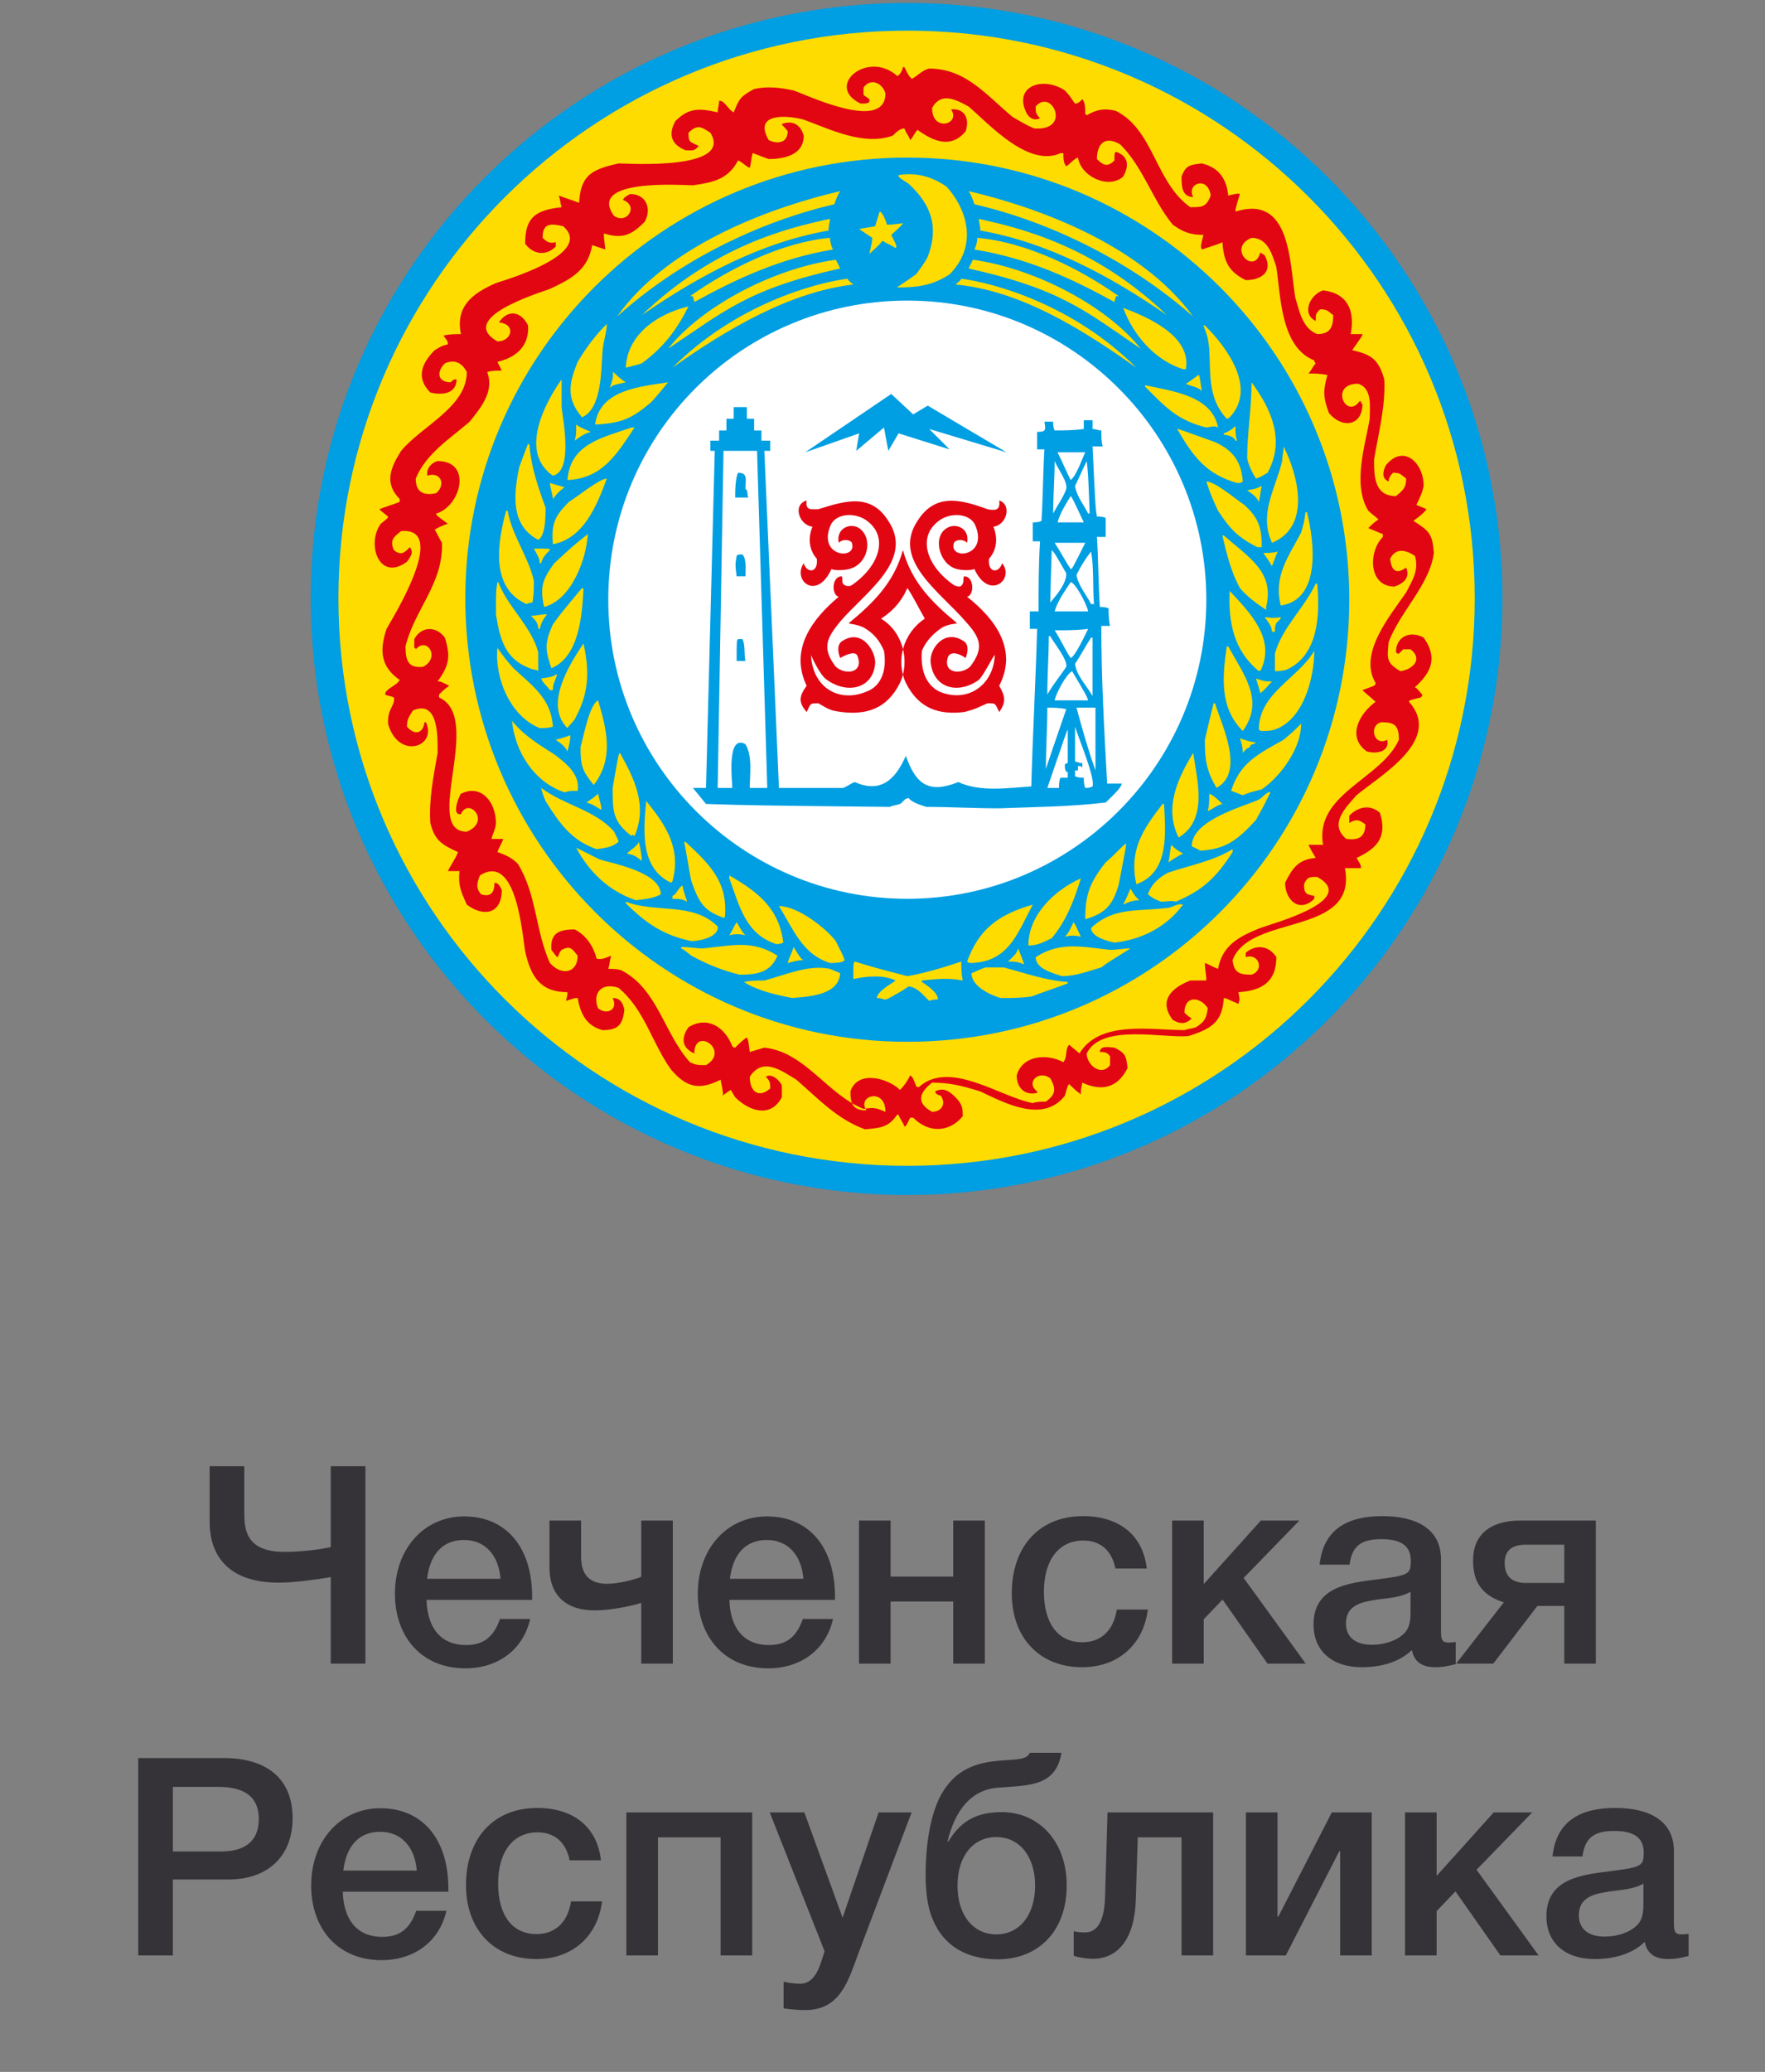 <svg width="121" height="142" viewBox="0 0 121 142" fill="none" xmlns="http://www.w3.org/2000/svg">
<rect x="0" y="0" width="121" height="142" fill="#808080" stroke="none"/>
<g clip-path="url(#clip0)">
<path fill-rule="evenodd" clip-rule="evenodd" d="M62.2 0.2C84.7 0.2 103 18.5 103 41C103 63.5 84.7 81.9 62.2 81.9C39.7 81.9 21.3 63.6 21.3 41C21.3 18.4 39.6 0.2 62.2 0.2Z" fill="#009EE2"/>
<path fill-rule="evenodd" clip-rule="evenodd" d="M62.2 2.1C83.7 2.1 101.1 19.5 101.1 41C101.1 62.5 83.7 79.9 62.2 79.9C40.7 79.9 23.2 62.5 23.2 41C23.2 19.5 40.7 2.1 62.2 2.1Z" fill="#FFDC00"/>
<path fill-rule="evenodd" clip-rule="evenodd" d="M62.2 10.8C78.9 10.8 92.5 24.3 92.5 41.1C92.5 57.8 79 71.4 62.2 71.4C45.4 71.4 31.9 57.7 31.9 41C31.9 24.3 45.5 10.8 62.2 10.8Z" fill="#009EE2"/>
<path fill-rule="evenodd" clip-rule="evenodd" d="M62.2 20.6C73.5 20.6 82.7 29.8 82.7 41.1C82.7 52.4 73.5 61.6 62.2 61.6C50.9 61.6 41.7 52.4 41.7 41.1C41.7 29.7 50.9 20.6 62.2 20.6Z" fill="white"/>
<path fill-rule="evenodd" clip-rule="evenodd" d="M46 60.5C43.9 59.5 44.1 57 44.3 54.9C45.7 56.6 46.7 58.2 46.1 60.4C46.1 60.4 46.1 60.4 46 60.5ZM44 59C43.6 58.7 43.5 58.6 43 58.5C43 58.4 43.7 58 43.8 57.7C43.9 58.1 44 58.7 44 59ZM40.9 58.2C39.2 57.6 38.4 56.5 37.4 54.9C37.2 54.4 37.2 54.4 37.1 54C38.7 55.2 40.8 55.5 42.1 57C42.4 57.6 42.4 57.6 42.4 57.7C41.9 58.1 41.5 58.1 40.9 58.2ZM43.3 57.3C42 56.3 42 55.6 42 54C42.4 51.7 42.4 51.7 42.5 51.6C43.5 53.4 44.4 55.2 43.5 57.3C43.4 57.2 43.3 57.2 43.3 57.3ZM41.2 55.5C40.9 55.3 40.6 55.1 40.2 55C40.5 54.8 40.8 54.6 41 54.4C41.1 54.9 41.3 55.4 41.2 55.5ZM38.7 54.3C36.6 53.6 35.3 51.5 35.1 49.4C35.9 50.4 36.9 51 38 51.7C38.8 52.3 39.8 53.1 39.6 54.2C39.1 54.2 39.1 54.2 38.7 54.3ZM40.7 53.8C39.9 52.8 39.8 52.5 39.8 51.2C40 50.5 40.4 48.3 41 48C41.6 50 42.1 52 40.7 53.8ZM38.9 51.5C38.7 51.1 38.5 51 38.1 50.7C38.9 50.5 39 50.4 39.1 50.4C39.1 50.8 39 51.1 38.9 51.5C39 51.5 39 51.5 38.9 51.5ZM37 49.9C35 49.1 33.9 46.5 34.1 44.4C34.6 45.1 34.6 45.1 35.2 45.8C36.5 47 37.8 47.9 37.9 49.8C37.6 49.9 37.3 49.9 37 49.9ZM38.9 49.9C37.3 48.3 39 45.6 40 44.1C40.4 45.9 40.4 47.4 39.5 49.1C39.4 49.4 39.1 49.6 38.9 49.9ZM37.7 47.3C37.5 47 37.2 46.8 37.1 46.5C37.8 46.4 37.8 46.4 38.2 46.2C38.1 46.6 37.9 46.8 37.9 47.3C37.8 47.3 37.7 47.3 37.7 47.3ZM36.6 45.9C34.7 45.3 34.3 44 34 42.1C34 40.5 34 40.5 34.1 39.9C34.1 39.9 34.2 39.9 34.2 40C34.9 41.7 36.4 42.9 36.9 44.7C36.9 45.1 36.9 45.5 36.9 46C36.8 45.9 36.7 45.9 36.6 45.9ZM37.8 45.8C37.4 44.6 37.3 44.1 37.9 42.8C38.4 42.1 38.4 42.1 39.9 40.3C39.9 40.3 40 40.3 40 40.4C39.9 42.2 39.7 45 37.8 45.8ZM36.9 43.1C36.9 42.7 36.7 42.5 36.4 42.2C36.8 42.2 37.1 42.1 37.5 42.1C37.2 42.5 37.1 42.7 37 43.1H36.9ZM37.3 41.6C37 40.2 37.2 39.7 38 38.6C39.3 37.4 39.3 37.4 40.3 36.6C40.2 38.3 39.2 41.1 37.3 41.6ZM36.1 41.4C33.6 40.3 34.1 37.2 34.7 35H34.8C35.1 36.7 36.2 38.1 36.6 39.8C36.6 40.3 36.6 40.8 36.5 41.3C36.4 41.3 36.3 41.3 36.1 41.4ZM37 38.6C37 38.2 36.8 38 36.6 37.6C37.7 37.6 37.7 37.6 37.7 37.7C37.4 38 37.2 38.2 37.1 38.6C37 38.6 37 38.6 37 38.6ZM37.9 37.3C37.8 35.9 38 35.4 39 34.4C39.5 34.1 41.1 32.8 41.6 32.8C40.9 34.7 40 36.9 37.9 37.3ZM36.9 37C35 36 35.2 33.9 35.6 32C36.2 30.4 36.2 30.4 36.2 30.4L36.3 30.5C36.4 32 36.9 33.4 37.4 34.8C37.4 35.4 37.4 36.7 36.9 37ZM37.9 34.2C37.9 33.9 37.7 33.4 37.7 33.1C38 33.2 38.4 33.3 38.7 33.4C38.3 33.7 38.3 33.7 37.9 34.2ZM38.9 32.9C39.1 30.4 41.3 30 43.3 29.3C43.4 29.3 43.4 29.3 43.5 29.3C42.3 31.1 41.3 32.8 38.9 32.9ZM37.9 32.6C35.6 31 37.3 27.7 38.5 26C38.5 26.6 38.5 27.3 38.5 27.9C38.6 28.8 39.3 32.3 37.9 32.6ZM39.4 30.2C39.5 29.8 39.5 29.8 39.5 29.1C39.8 29.3 39.8 29.3 40.5 29.6C40.1 29.7 39.8 29.9 39.4 30.2ZM40.8 29.1C41.1 26.7 43.9 26.5 45.8 26.2C44.9 27.3 44.8 27.4 44.6 27.6C43.3 28.7 42.6 29 40.8 29.1ZM39.9 28.6C38.8 27.3 39 26.3 39.6 24.8C40.2 23.8 40.8 23 41.6 22.2C41.6 22.8 41.3 23.6 41.3 24.2C41.2 25.2 41.3 28 39.9 28.6ZM41.8 26.6C41.9 26.3 42.1 25.8 42 25.5C42.1 25.5 42.4 25.9 42.9 26.2C42 26.4 42 26.4 41.8 26.6ZM42.9 25.2C43 22.9 45.1 21.5 47.2 21C46.4 22.6 45.5 23.8 44 24.9C43.7 25 43.3 25.1 42.9 25.2ZM60.6 68.5C60.4 68.4 60.2 68.4 60.1 68.4C60.2 67.9 61 67.5 61.4 67.2C60.6 66.8 59.4 66.9 58.5 67.1C58.5 66 58.5 66 58.6 65.9C59.9 66.3 59.9 66.3 62.2 66.9C63.4 66.7 64.7 66.3 65.9 65.9C65.9 66.3 65.9 66.7 66 67.2C65 67 64.2 67.1 63.2 67.2V67.3C63.5 67.5 64.3 68 64.3 68.5C64.1 68.5 63.9 68.5 63.7 68.6C63.2 68.1 62.9 67.7 62.3 67.6C62 67.8 61.7 68 61.5 68.1C60.8 68.5 60.8 68.5 60.6 68.5ZM68.6 68.4C67.9 68.2 66.6 67.6 66.6 66.7C66.9 66.6 67.2 66.4 67.6 66.3C68 66.3 68.4 66.3 68.8 66.3C70.3 66.7 71.7 67.2 73.2 67.3V67.4C72.4 67.7 71.5 68 70.7 68.3C69.9 68.4 69.3 68.4 68.6 68.4ZM54.3 68.4C53.3 68.2 51.9 67.9 51 67.3C51.5 67.2 51.9 67.2 52.4 67.2C53.9 66.8 55.4 66.1 56.9 66.4C57.1 66.5 57.4 66.6 57.6 66.7C57.5 68.2 55.5 68.3 54.3 68.4ZM72.8 66.9C72.2 66.7 71 66.4 71 65.6C72.7 64.5 74.2 64.9 76.1 65.1C76.6 65.1 77 65 77.5 65C75.9 66 75.9 66 75.5 66.3C74.5 66.6 73.7 66.9 72.8 66.9ZM50.7 66.8C49.5 66.5 48.5 66.1 47.4 65.5C46.9 65.1 46.9 65.1 46.7 65V64.9C47.2 64.9 47.7 65 48.2 65C50.2 64.8 51.6 64.4 53.3 65.5C52.8 66.7 51.8 66.8 50.7 66.8ZM70.2 66.1C69.8 65.9 69.5 65.9 69.1 65.9C69.4 65.6 69.7 65.4 69.8 65C70 65.5 70.2 66 70.2 66.1ZM66.6 66C66.5 66 66.4 66 66.3 65.9C67.1 63.7 68.4 62.7 70.8 62C69.7 64.1 69.1 65.9 66.6 66ZM54 66C54.1 65.6 54.3 65.3 54.4 64.9C54.9 65.7 54.9 65.7 55.1 65.8C54.7 65.8 54.4 65.9 54 66ZM56.9 66C55 65.4 54.4 63.7 53.4 62.1C54.7 62.1 56.6 63.6 57.3 64.5C57.8 65.5 57.8 65.5 57.9 65.8C57.8 66 57.1 66 56.9 66ZM70.5 64.8C70.5 62.7 72.3 61 74.1 60.2C73.6 61.8 73.1 63.1 72.1 64.3C71.5 64.6 71.1 64.8 70.5 64.8ZM53.2 64.7C51.1 64 50.7 62.1 50 60.2C50 60.1 50 60.1 50 60C51.9 61.1 53.4 62.2 53.7 64.6C53.5 64.7 53.4 64.7 53.2 64.7ZM76.4 64.6C75.9 64.5 74.8 64.2 74.8 63.6C76.4 62.1 78.1 62.5 80.2 62.2C80.5 62.1 80.8 61.9 81.1 62C80 63.5 78.3 64.4 76.4 64.6ZM47.4 64.5C45.5 64.1 44.3 63.3 42.9 61.9C42.9 61.8 42.9 61.8 42.9 61.8C45 62.6 47.5 61.8 49.2 63.5C49.3 64.2 48 64.5 47.4 64.5ZM73 64.2C73.3 63.9 73.4 63.6 73.6 63.2C73.8 63.5 73.9 63.8 74.1 64.2C73.7 64.1 73.4 64.1 73 64.2ZM50 64.1C50.2 63.8 50.3 63.5 50.5 63.2C50.7 63.5 50.8 63.8 51.1 64.1C50.7 64 50.4 64 50 64.1ZM74.4 63C74.4 61.3 74.7 60.5 75.8 59.1C76.3 58.7 76.7 58.2 77.2 57.8C77.2 58 77.2 58 76.7 60.6C76.3 62 75.8 62.6 74.4 63ZM49.6 62.9C48.2 62.4 47.9 61.8 47.4 60.4C47.2 59.5 47.1 58.6 46.9 57.7H47C48.6 59.2 49.9 60.4 49.7 62.8C49.7 62.9 49.6 62.9 49.6 62.9ZM77 62C77.2 61.6 77.2 61.6 77.5 60.9C77.8 61.4 77.8 61.4 78.1 61.7C77.7 61.7 77.4 61.8 77 62ZM47.1 61.8C46.8 61.6 46.4 61.6 46.1 61.6C46.1 61.5 46.1 61.5 46.1 61.4C46.4 61.3 46.5 60.8 46.8 60.7C46.8 61 47.1 61.7 47.1 61.8ZM79.6 61.8C79.1 61.6 79.1 61.6 78.7 61.3C78.9 60.6 79.5 60.1 80.1 59.8C81.6 59.3 83.2 59 84.5 58.2C84.5 58.3 84.5 58.3 84.5 58.4C83.4 60.1 82.5 61 80.6 61.8C80.3 61.7 80 61.8 79.6 61.8ZM43.6 61.7C41.8 61.1 40.4 59.8 39.5 58.1C39.7 58.2 40.1 58.4 41.1 58.9C42.1 59.2 45.3 59.8 45.3 61.3C44.7 61.6 44.3 61.6 43.6 61.7ZM80.1 59.1C80.2 58.7 80.2 58.3 80.3 57.9C80.6 58.2 80.6 58.2 81.1 58.5C80.7 58.7 80.4 58.9 80.1 59.1ZM81.1 25.3C79.2 24.7 77.7 23 77 21.1C78.6 21.7 81.7 23 81.3 25.3C81.2 25.3 81.2 25.3 81.1 25.3ZM82.4 26.8C82.1 26.5 81.7 26.5 81.3 26.3C81.8 26 82.1 25.7 82.2 25.7C82.3 26 82.3 26.4 82.4 26.8ZM82.7 29.3C80.7 28.8 79.9 27.9 78.5 26.5C78.5 26.4 78.5 26.4 78.5 26.4C80.3 26.8 83.1 27.1 83.5 29.3C83.3 29.2 83.3 29.2 82.7 29.3ZM61.5 19.7C61.6 19.6 62.4 19.1 62.8 18.8C63.1 18.4 63.4 18 63.6 17.6C64.4 15.5 63.8 14 62.3 12.6C62 12.4 61.8 12.3 61.6 12.1C61.6 12 61.6 12 61.6 12C62.8 11.8 63.9 12.1 64.9 12.8C66.5 14.6 66.9 17 65.1 18.8C63.9 19.6 62.8 19.7 61.5 19.7ZM59.6 17.4C59.8 16.5 59.8 16.5 59.8 16.3C59.5 16.1 59.2 15.9 58.9 15.7C59.3 15.6 59.6 15.6 60 15.5C60.1 15.2 60.2 14.8 60.3 14.5C60.5 14.5 60.8 15.3 60.8 15.4C61.1 15.4 61.1 15.4 61.9 15.3C61.9 15.4 61.2 16 61.1 16.1C61.5 16.9 61.5 16.9 61.4 17C61.1 16.8 60.8 16.7 60.5 16.5C60.2 16.9 59.9 17.1 59.6 17.4ZM46.1 25.2C50.4 20.9 55.8 19.4 58.1 19.1C58.2 19.3 58.4 19.4 58.5 19.5C54.2 20 49.9 22.5 46.1 25.2ZM77.9 25.2C73.6 20.9 68.2 19.4 65.9 19.1C65.8 19.3 65.6 19.4 65.5 19.5C69.9 19.9 74.1 22.5 77.9 25.2ZM76.4 20.7C76.4 20.6 76.5 20.4 76.5 20.3C76.6 20.3 76.6 20.3 76.7 20.3C74 18.4 70.4 16.6 67 16.3C67 16.6 66.9 16.9 66.8 17.1C70.5 17.7 73.5 19.1 76.4 20.7ZM80 21.6C75 16.8 69.8 15.6 67.1 15C67.1 15.2 67.2 15.5 67.2 15.7C67.2 15.7 67.2 15.7 67.2 15.8C71.8 16.6 76.1 18.9 80 21.6ZM81.8 21.7C78.1 16.6 70.7 14.1 66.4 13.1C66.6 13.4 66.7 13.7 66.8 14C72 15.2 77.5 17.9 81.8 21.7ZM78.2 23.9C75.9 21 71 18.4 66.7 17.8C66.6 18 66.5 18.2 66.4 18.4C72.7 19.8 74.4 21.3 78.2 23.9ZM47.6 20.7C47.6 20.6 47.5 20.4 47.5 20.3C47.4 20.3 47.4 20.3 47.3 20.3C50 18.4 53.6 16.6 56.9 16.3C56.9 16.6 57 16.9 57.1 17.1C53.5 17.7 50.5 19.1 47.6 20.7ZM44 21.6C49 16.8 54.1 15.6 56.9 15C56.9 15.2 56.8 15.5 56.8 15.7C56.8 15.7 56.8 15.7 56.8 15.8C52.2 16.6 47.9 18.9 44 21.6ZM42.3 21.7C45.9 16.6 53.3 14.1 57.6 13.1C57.4 13.4 57.3 13.7 57.2 14C52 15.2 46.5 17.9 42.3 21.7ZM45.8 23.9C48.1 21 53 18.4 57.3 17.8C57.4 18 57.5 18.2 57.6 18.4C51.3 19.8 49.7 21.3 45.8 23.9ZM77.9 60.6C77.4 58.3 78.3 56.9 79.7 55.1H79.8C79.9 57 80.2 59.8 77.9 60.6ZM82.3 58.3C82.1 58.2 81.9 58.1 81.7 58C81.7 56.2 85.2 55.3 86.3 54.8C86.5 54.7 86.9 54.2 87.1 54.3C86.6 55.3 86.6 55.3 86.1 56.2C84.9 57.5 84.1 58.2 82.3 58.3ZM80.8 57.4C79.8 55.4 80.7 53.4 81.8 51.6C82.1 53.6 82.8 56.2 80.8 57.4ZM82.8 55.6C82.9 55.2 82.9 54.9 82.9 54.4C83.2 54.5 83.6 54.9 83.8 55.1C83.4 55.2 83.2 55.4 82.8 55.6ZM85.2 54.5C84.9 54.4 84.7 54.3 84.4 54.2C85 52.3 86.2 51.7 88 50.7C88.7 50.1 88.7 50.1 89.2 49.6C89.2 51.3 87.8 53.2 86.5 54.1C85.7 54.3 85.7 54.3 85.2 54.5ZM83.4 54C82.7 52.8 82.6 52.1 82.6 50.7C82.9 49.4 82.9 49.4 83.2 48.2H83.3C83.7 49.6 85.4 52.9 83.4 54ZM85.2 51.6C85.2 51.2 85.1 50.9 85 50.6C85.6 50.8 85.6 50.8 86.1 50.9C86 51 85.8 51 85.7 51.1V51.2C85.4 51.3 85.3 51.5 85.2 51.6ZM86.5 50.1C86.4 50.1 86.3 50 86.3 50C86.3 47.5 89 46.5 90.1 44.6C90.1 46.4 89.4 49.3 87.4 50C87.1 50.1 86.8 50.1 86.5 50.1ZM85.2 50.1C83.6 48.5 83.8 46.4 84.1 44.3H84.2C85.3 46.3 86.7 48 85.2 50.1ZM86.4 47.5C86.3 47.1 86.2 46.8 86.1 46.5C86.7 46.7 86.7 46.7 87.2 46.7C87.1 46.8 86.6 47.4 86.4 47.5ZM87.4 46C87.4 45.6 87.4 45.2 87.4 44.8C87.9 43 89.4 41.7 90.2 40H90.3C90.5 42.1 90.4 44.9 88.2 45.9C87.8 46 87.6 46 87.4 46ZM86.3 46C84.6 44.6 84.2 42.7 84.3 40.5C85.7 42 87.5 43.8 86.4 46C86.4 45.9 86.3 46 86.3 46ZM87.2 43.3C87.2 42.9 86.9 42.6 86.7 42.3C86.9 42.3 87.2 42.4 87.8 42.3C87.8 42.4 87.8 42.4 87.5 42.7C87.4 42.9 87.4 43.1 87.4 43.3C87.3 43.3 87.2 43.3 87.2 43.3ZM86.8 41.8C86.2 41.4 85.5 40.9 85 40.3C84.4 39.2 84.1 38 83.8 36.7H83.9C85.6 38.2 87.4 39.2 86.8 41.6C86.8 41.7 86.8 41.7 86.8 41.8ZM87.8 41.5C87.3 39.5 88.3 38.2 89.2 36.5C89.4 35.8 89.4 35.8 89.5 35.1H89.6C90.1 37.1 90.6 41.1 87.8 41.5ZM87.2 38.8C86.9 38.3 86.9 38.3 86.6 37.9C86.9 37.9 87.3 37.9 87.6 37.8C87.5 38 87.5 38 87.2 38.8ZM86.2 37.5C84.8 36.8 84.3 36.2 83.5 35C83 33.9 83 33.9 82.7 33C83.3 33 84.7 34.2 85.3 34.6C86.3 35.5 86.5 36.2 86.5 37.5C86.3 37.5 86.2 37.5 86.2 37.5ZM87.2 37.2C86.3 35.2 87.4 33.6 87.9 31.6C87.9 31.3 88 30.9 88 30.6C89 32.6 89.9 36.1 87.2 37.2ZM86.3 34.4C86.1 34 85.9 33.9 85.5 33.6C86.1 33.5 86.1 33.5 86.5 33.3C86.4 33.7 86.4 34 86.3 34.4ZM84.8 33.1C82.7 32.5 81.8 31.3 80.7 29.4C80.8 29.4 80.8 29.4 83.3 30.3C84.6 30.9 85.1 31.7 85.2 33C85.1 33.1 85 33.1 84.8 33.1ZM86.1 32.8C85.8 32.3 85.6 31.9 85.5 31.4C85.5 29.7 85.8 28 85.8 26.2C87.2 28.1 88.1 30.2 86.9 32.4C86.4 32.7 86.4 32.7 86.1 32.8ZM84.7 30.2C84.6 29.9 84.1 29.8 83.9 29.8C83.9 29.7 83.9 29.7 83.9 29.7C84.2 29.6 84.5 29.4 84.7 29.2C84.7 29.8 84.7 29.8 84.8 30.2C84.7 30.2 84.7 30.2 84.7 30.2ZM84.1 28.7C82.8 27.3 83 25.7 82.9 23.9C82.8 23.1 82.8 23.1 82.5 22.3H82.6C84.1 23.8 86.2 26.6 84.3 28.6C84.3 28.6 84.2 28.7 84.1 28.7Z" fill="#FFDC00"/>
<path fill-rule="evenodd" clip-rule="evenodd" d="M59.3 77.4C57.4 76.7 56.2 75.4 54.6 74C53.6 73.4 52.3 72.4 51.4 73.8C51.4 74.8 52 75.3 52.8 74.6C52.8 74.2 52.8 74.1 52.5 73.8C52.9 73.5 53.5 74.1 53.6 74.4C53.6 74.7 53.6 74.9 53.6 75.2C52.8 76.7 51.3 76.1 50.4 75.2C50.1 74.7 50.1 74.7 50.1 74.7C49.9 74.8 49.7 75 49.5 75.1C49.6 75 49.6 75 49.4 74C48 74.7 47.1 74.6 46 73.3C44.7 71.5 44.2 69.2 42.4 67.7C41.2 67.3 40.6 68.1 41 69.1C41.6 69.6 42.4 69.2 42 68.4C42.5 68.4 42.7 68.7 42.8 69.2C42.7 70.3 42.3 70.6 41.3 70.6C40.2 70.3 39.8 69.5 39.6 68.4C39.4 68.4 39.4 68.4 38.8 68.6C38.9 68.2 38.9 68.2 38.9 68C37.1 68 36.4 67 36 65.2C35.8 64 35.4 58.4 32.9 60C32.7 60.5 32.6 60.9 33 61.3C33.7 61.5 33.9 61.1 33.9 60.5C34.2 60.5 34.3 60.8 34.4 61C34.4 62.6 33.2 62.9 32 62C31.6 61.1 31.4 60.7 31.5 59.7C31.2 59.7 31 59.7 30.7 59.7C30.9 59.3 31.2 58.9 31.4 58.4C30.3 57.9 29.8 57.6 29.5 56.4C29.4 54.8 29.7 53.3 30 51.6C30 50.6 30.1 47.9 28.3 48.7C28 49.2 27.9 49.3 27.9 49.8C28.4 50.4 29 50.3 29.1 49.5H29.2C30 51.2 27.3 52.1 26.6 49.6C26.6 49.3 26.6 49.1 26.7 48.8C26.8 48.5 27.1 48.1 27 47.8C26.8 47.7 26.6 47.7 26.4 47.6C26.4 47.2 27.2 47 27.4 46.6C26.1 45.7 26 44.6 26.5 43.1C26.7 42.7 30.9 36.1 27.5 36.4C27 36.8 26.7 37 27 37.7C27.5 38.1 27.7 37.9 28.1 37.5C28.4 37.9 28.1 38.2 27.9 38.5C26 39.9 25.1 37.3 26.1 35.9C26.6 35.5 26.6 35.5 26.6 35.4C26.1 35 26.1 35 26 34.9C26.5 34.7 26.9 34.6 27.4 34.4C27.4 34.3 27.4 34.3 27.4 34.2C26.3 33.1 26.8 32 27.5 30.9C28.9 29.2 32 27.9 32 25.5C31.7 24.9 31.2 24.6 30.5 24.9C29.9 25.5 30 26.2 30.9 26.2C31.1 26 31.1 26 31.3 26C31.3 27 30.3 27.1 29.5 26.9C28.5 25.9 28.9 24.9 29.8 24C30.3 23.7 30.3 23.7 30.7 23.6C30.7 23.4 30.7 23.4 30.4 23C30.8 22.9 31.2 22.9 31.6 22.9C31.2 21 32.4 20.1 34 19.4C34.6 19.2 40.8 17.4 38.6 15.5C37.7 15.3 37.2 15.3 37.2 16.3C37.5 16.6 37.7 16.7 38.1 16.6C38.1 16.7 38.1 16.8 38.1 16.9C37.4 17.6 36.5 17.4 36 16.7C36 14.9 36.7 14.4 38.5 14.2C38.4 13.9 38.4 13.6 38.3 13.4C38.8 13.6 39.2 13.7 39.7 13.9C39.8 11.9 40.7 11.6 42.4 11.2C43 11.2 50.3 11.7 48.7 9.1C48.1 8.7 47.8 8.5 47.2 9.1C47.2 9.8 47.3 9.7 47.9 10C47.6 10.4 47.4 10.3 47 10.3C46 9.9 45.8 9.2 46.3 8.3C47.2 7.4 47.9 7.4 49.2 7.7C49.2 7.4 49.3 7.2 49.3 6.9C49.7 6.9 49.9 7.5 50.3 7.7C50.7 6.7 50.8 6.6 51.7 6.1C52.6 5.9 53.5 6 54.4 6.2C55.3 6.5 60.7 9.1 60.7 6.4C60.5 5.7 59.7 5.3 59.2 6C59.2 6.2 59.2 6.3 59.2 6.5C59.3 6.6 59.5 6.7 59.6 6.8C59.6 6.9 59.6 6.9 59.6 7C59.4 7.1 59.4 7.1 59 7.1C56.5 5.9 59.5 3.4 61.5 5.2C61.7 5.2 61.9 4.7 61.9 4.6H62C62.3 5.2 62.3 5.2 62.5 5.4C62.8 5.3 63.2 4.8 63.7 4.7C66.2 4.7 67.6 6.5 69.4 8C69.9 8.3 70.4 8.6 70.9 8.8C73.5 9 72.1 6 71 7.3C71 7.7 71 7.8 71.3 8.1C70.9 8.3 70.6 8.1 70.4 7.8C69.4 5.9 71.5 5.2 73 6.2C73.4 6.6 73.6 7 73.7 7.1C73.9 7.1 74 7 74.2 6.8C74.4 7 74.4 7.5 74.4 7.8L74.5 7.9C75.2 7.5 75.7 7.4 76.5 7.6C79.1 8.9 79.2 12.5 81.6 14.2C82.4 14.2 82.7 14.2 83 13.4C82.8 12 81.3 12.6 81.8 13.5C81 13.5 81 12.7 81 12.1C81.3 11.3 81.6 11.3 82.4 11.2C83.6 11.5 84.1 12.3 84.2 13.4C84.3 13.4 84.9 13.2 85 13.3C84.7 14.3 84.7 14.3 84.7 14.5C88.5 13.3 88.4 18 88.8 20.4C89.1 21.4 89.3 22.5 90.3 22.9C91.2 22.9 91.4 22.4 91.4 21.6C91 21.3 91 21.2 90.5 21.2C90.2 21.5 90.2 21.5 90.2 22C89.2 21.5 89.8 20.2 90.7 19.9C92.4 20.1 92.9 21.3 92.6 22.9C92.9 22.9 93.1 22.9 93.4 22.9C93.4 23 93.4 23 92.7 24C94 24.3 94.5 24.6 94.9 26C95 27.8 94.5 29.7 94.2 31.5C94.2 32.6 94.2 34 95.7 34C96.2 33.6 96.4 33.4 96.4 32.8C96 32.5 96 32.4 95.5 32.4C95.3 32.6 95.2 32.8 95.2 33C94.7 32.8 94.8 32.3 95 31.9C96.2 30.4 97.6 31.7 97.6 33.3C97.5 33.8 97.3 34.2 97.1 34.6C97.3 34.7 97.6 34.8 97.8 34.9C97.5 35.3 97 35.6 96.9 35.7C98 36.4 98.2 36.6 98.3 37.9C98 40.1 96 41.9 95.2 44C95.1 45.1 95 45.4 96 46C96.8 45.9 97.6 45.2 96.7 44.5C96.5 44.5 96.4 44.5 96.2 44.5C96.1 44.6 96 44.7 95.9 44.8C95.8 44.8 95.8 44.8 95.7 44.7C95.7 43.6 96.7 43.2 97.6 43.7C98.6 45.1 98.1 46.1 97 47.1C97.2 47.2 97.3 47.4 97.5 47.6C97.5 47.7 97.5 47.7 97.4 47.8C96.6 48 96.6 48 96.6 48.1C98.9 50.7 94.7 53.1 93 54.5C92.2 55.4 91.1 56.5 92.3 57.5C93.1 57.6 93.6 57.4 93.6 56.5C93.2 56.2 93 56.1 92.5 56.4C92.5 56.2 92.5 56.1 92.5 55.9C93.1 55.3 93.9 55.1 94.6 55.7C95.1 57.3 94.5 58.1 93 58.8C93.3 59.3 93.3 59.3 93.3 59.5C92.9 59.5 92.6 59.5 92.2 59.5C93.1 64.2 85.7 62.6 84.5 65.8C84.6 66.7 85 66.8 85.8 66.8C86.7 66.5 86.3 65.3 85.4 65.6C85.4 65.5 85.4 65.4 85.4 65.3C86.1 64.7 87 64.8 87.5 65.6C87.5 67.3 86.5 67.9 84.9 68C85 68.5 85 68.5 84.9 68.8C84 68.4 84 68.4 83.9 68.4C83.8 70 83.1 70.5 81.5 71C79.9 71.2 75.5 70.1 74.5 72.2C74.5 73 75.5 73.8 76.1 73C76.1 72.8 76.1 72.6 76.1 72.4C75.9 72.1 75.7 72.1 75.4 72.1C75.4 71.6 76.2 71.8 76.4 71.8C77.2 72.2 77.2 72.4 77.3 73.2C76.6 74.6 75.5 74.8 74.2 74.2C74.1 74.7 74.1 74.7 74.1 75C73.8 74.8 73.5 74.5 73.3 74.3C73.2 74.4 73.2 74.4 73 75.1C71.5 77 68.9 75.6 67.2 74.8C65.9 74.4 65.1 74.2 63.9 74.2C63 74.9 62.8 75.6 63.9 76.2C64.5 76.2 64.9 75.7 64.5 75.1C64.2 75 64.2 75 64.1 74.8C64.7 74.5 65.1 74.8 65.5 75.2C66 75.7 66 76 66 76.5C65.1 77.6 63.7 77.7 62.6 76.6C62.5 76.6 62.5 76.6 62.4 76.6C62.1 77.2 62.1 77.2 62 77.2C61.9 76.9 61.7 76.7 61.6 76.4C61.5 76.4 61.5 76.4 61.5 76.4C60.9 77.3 60.3 77.3 59.3 77.4ZM59.2 76C56.7 75 55.2 72.1 52.4 71.8C52.1 71.9 51.7 72 51.4 72.1C51.3 71.3 51.3 71.3 51.2 71.1C50.9 71.3 50.7 71.5 50.4 71.8C50.3 71.8 50.3 71.8 50.2 71.7C49.7 70.4 48.5 69.6 47.2 70.4C46.7 71.1 46.7 71.8 47.6 72.2C47.6 70.3 50.1 72 48.4 73C47.9 73 47.7 73 47.3 72.8C45.5 70.8 45.1 67.8 42.6 66.5C42.3 66.4 42 66.4 41.7 66.4C41.8 66.1 41.8 65.8 41.9 65.5C41.6 65.6 41.3 65.8 40.9 65.7C40.7 64.9 40.2 64.1 39.4 63.7C38.4 63.7 37.7 63.9 37.8 65.1C38.1 65.5 38.1 65.5 38.2 65.6C38.3 65.6 38.3 65.3 38.5 65.1C39.1 64.8 39.2 65 39.6 65.5C39.6 66.7 38.5 66.9 37.7 66C36.7 63.8 36.8 61.3 35.5 59.2C35.1 58.8 34.7 58.6 34.1 58.4C34.2 58.1 34.4 57.8 34.5 57.5C34.2 57.5 34 57.5 33.7 57.5C33.7 57.3 34 56.8 34 56.4C34 55 33 53.7 31.6 54.4C31.5 54.5 30.9 55.9 31.6 55.8C32.1 54.6 33.7 56.3 32 57C28.9 57 33.2 49.2 30.1 47.8C30.1 47.7 30.1 47.7 30.1 47.6C30.3 47.4 30.5 47.2 30.8 47C30.2 46.7 30.2 46.7 30 46.7C30.8 45.6 30.9 45 30.5 43.7C29.9 42.9 28.9 42.9 28.4 43.8C28.4 44 28.4 44.2 28.4 44.4C28.4 44.4 28.5 44.4 28.5 44.5C29.3 43.6 30.2 45.1 29 45.7C28 45.8 27.8 45.3 27.8 44.3C28.4 41.8 30.4 40 30.3 37.2C30.1 36.9 30 36.6 29.8 36.3C30.3 36 30.7 35.9 30.7 35.9C29.9 35.3 29.9 35.3 29.9 35.2C31.6 34.7 32.4 31.6 30 31.6C29.6 31.7 29.2 32.1 29.3 32.6C30.2 32.3 30.6 33.2 29.9 33.8C29 34 28.5 33.7 28.5 32.8C29.2 31.1 30.8 30.1 32.2 28.9C33 27.9 33.9 26.8 33.4 25.5C33.7 25.4 34 25.4 34.4 25.4C34.3 25.2 34.2 25 34.1 24.8C35.4 24.5 36.3 23.7 36.2 22.3C35.7 21.3 34.8 21.2 34.2 22.1C35.4 22.2 35.1 23.4 34.1 23.4C31.3 21.8 36.9 20.1 37.7 19.8C39.2 19.1 40.3 18.5 40.6 16.8C40.9 16.9 41.2 17 41.5 17.1C41.4 16.3 41.4 16.3 41.4 16C42.7 16.4 43.3 16.1 44.2 15.2C44.7 14.3 44.3 13.3 43.2 13.3C43 13.4 42.8 13.5 42.7 13.7C43.8 14.1 43 15.4 42.1 14.8C40.2 12.2 46.8 12.7 47.5 12.7C48.9 12.5 49.9 12.3 50.6 11C50.9 11.1 51.1 11.4 51.4 11.5C51.5 11.2 51.5 10.8 51.6 10.5C51.7 10.5 52.1 10.7 52.7 10.9C53.8 10.9 55.1 10.6 55.1 9.3C54.9 8.6 54.4 8.2 53.6 8.5C53.6 8.6 53.8 8.7 54 9C54 9.8 53.3 9.9 52.7 9.6C51.6 7.7 54 7.9 55.1 8.2C57 8.9 59.2 10 61.2 9.3C61.4 9.1 61.7 8.8 62 8.8C62.1 9.1 62.3 9.3 62.4 9.6C62.6 9.4 62.7 9.1 62.9 8.9C64 9.7 65.2 10.2 66.2 9C66.5 8.1 66.1 7.4 65.2 7.5C65.9 8.5 63.9 9.1 63.9 7.4C64.5 6.3 65.5 6.8 66.4 7.3C67.8 8.5 70.5 11.5 72.7 10.5C72.8 10.5 72.8 10.5 72.9 10.5C72.9 10.8 72.9 11.2 73.1 11.4C73.4 11.2 73.6 10.9 73.9 10.8C74.1 12.1 76 13 77 12.1C77.4 11.4 77.4 10.7 76.5 10.4C76.4 10.5 76.4 10.5 76.4 11C75.9 11.5 75.6 11.3 75.2 10.9C75.2 9.8 75.8 9.3 76.8 9.9C78.4 11.5 79 13.7 80.4 15.4C81.1 15.9 81.6 16.1 82.5 16.1C82.3 16.9 82.3 16.9 82.4 17.1C83.6 16.7 83.6 16.7 83.8 16.6C83.9 17.9 84.2 18.6 85.4 19.2C86.5 19.2 87.3 18.6 86.7 17.5C86.6 17.4 86.5 17.4 86.4 17.3C86 18.9 84.1 17 85.8 16.3C86.9 16.3 87.2 17.4 87.5 18.3C87.8 20.3 87.8 23.8 90.1 24.7C90.1 24.8 90.1 24.8 90.2 24.9C90 25.1 89.9 25.4 89.7 25.6C90.1 25.6 90.5 25.6 91 25.7C90.7 26.8 90.7 27.2 91.1 28.3C92 29.4 93.4 29.2 93.4 27.7C93.3 27.6 93.3 27.6 93.3 27.5C93.2 27.5 93.2 27.5 93.2 27.5C92.3 28.8 91.1 26.3 93.1 26.3C94.1 26.6 93.9 27.9 93.9 28.7C93.6 30.5 92.7 33.2 93.8 35C94 35.2 94.3 35.4 94.5 35.6C94.2 35.8 94 36 93.8 36.2C94.1 36.3 94.5 36.5 94.8 36.6C94.8 36.7 94.8 36.7 94.8 36.8C93.8 37.8 93.8 40.2 95.6 40.2C96.2 40 96.7 39.6 96.4 38.9C95.7 39.4 95.4 39.1 95.3 38.3C95.7 37.5 96.4 37.7 97 38.1C97.3 39.1 96.8 39.8 96.4 40.6C95.3 42.2 93.1 44.8 94.3 46.8C94.3 46.9 94.3 46.9 94.2 47C93.4 47.3 93.4 47.3 93.4 47.3C93.7 47.6 94 47.8 94.3 48.1C93.2 48.9 92.3 50.5 93.7 51.5C94.4 51.7 95.3 51.5 95.1 50.7C94.2 51.2 93.8 49.7 94.7 49.5C95.6 49.5 95.9 49.7 95.9 50.7C94.7 53.4 90.1 54.4 90.7 57.9C90.4 57.9 90 57.9 89.7 57.9C89.9 58.3 89.9 58.3 90.2 58.8C89 58.9 88.6 59.5 88.1 60.5C88.1 61.7 89.1 62.6 90.1 61.6C90.1 61.5 90.1 61.5 90.1 61.4C89.5 61.3 89.4 61.2 89.4 60.6C89.6 60.1 89.8 60.1 90.3 60.1C93.2 61.7 87.2 63.3 86.4 63.6C84.9 64.2 83.8 64.8 83.5 66.4C83.2 66.3 82.9 66.1 82.6 66C82.6 66.4 82.7 66.8 82.7 67.2C82.3 67.2 81.9 67.2 81.6 67.2C80.3 67.7 79.4 68.6 80.4 69.9C80.9 70.2 81.3 70.2 81.7 69.8C81.5 69.7 81.3 69.5 81.2 69.4C81.2 68.2 82.3 68.3 82.8 69.1C82.7 69.8 82.6 70 82 70.4C81.7 70.5 81.5 70.5 81.2 70.6C78.9 70.6 75.4 69.9 74 72.2C73.8 72 73.5 71.8 73.3 71.6C73 71.9 73.2 72.4 72.9 72.8C71.8 72.2 70.1 72.3 69.7 73.7C69.7 74.6 70.3 75.1 71.1 74.9V74.8C70.3 74.2 71.2 73.3 72 73.9C72.4 74.6 72.4 75 71.7 75.5C71.4 75.5 71.1 75.5 70.8 75.6C68.6 75.2 65.1 72.6 63 74.5C62.9 74.5 62.8 74.5 62.8 74.4C62.7 74.2 62.6 73.8 62.4 73.7C62.2 74.1 62 74.4 61.7 74.7C60.9 73.9 58.8 73.3 58.3 74.8C58.3 75.7 58.5 76.1 59.4 76.1C58.7 75.1 60.7 74.5 60.7 76.2C60 75.9 59.9 75.9 59.2 76Z" fill="#E20613"/>
<path fill-rule="evenodd" clip-rule="evenodd" d="M55.2 31L61.1 27L62.6 28.4L63.6 27.8L69 31L63.7 29.4L65.1 30.8L61.6 29.7L60.9 30.9L60.6 29.3L58.7 30.9L58.9 29.7L55.2 31Z" fill="#009EE2"/>
<path fill-rule="evenodd" clip-rule="evenodd" d="M62.2 40.3C62 40.8 61.5 41.7 60.4 42.4C61.9 43.3 62.4 45.3 61.7 46.8C60.8 48.6 59.4 49 57.7 48.8C56.9 48.7 56.8 48.6 56.1 48.2C55.5 48.2 55.6 48.2 55.3 48.8C54.7 48.1 54.8 47.7 55.3 47C54.1 44.5 55.7 42.4 57.5 40.9C57 40.8 57 39.5 57.7 39.5C57.8 39.6 57.7 39.9 57.8 40C57.9 40.2 58.3 40.2 58.4 40.1C60.3 38.8 61 36.7 59.3 35.6C58.5 35.1 57.2 35.2 56.9 36.1C56.1 38.2 58.8 38.4 58.4 37.2C58.3 37 57.8 36.9 57.5 37.2C57.3 36.2 58.3 35.8 58.9 36.2C59.9 36.9 59.5 38.7 58.2 39C57.8 39.1 57.2 39.1 57 39C56 41.2 54.3 39.8 55.1 38.6C55.3 39.3 56.1 39.3 56 38.3C55.2 37.4 55.6 36.3 55.7 36.1C54.8 36 54.3 34.6 55.3 34.3C55.2 35 55.6 34.9 56.1 34.9C58 34.3 59.7 33.8 60.9 35.7C62.7 38.4 59.3 40.6 57.6 42.6C56.7 43.7 56.3 44.4 57.3 45.7C58 46.3 59.2 46.1 58.8 45C58.7 44.6 58.1 44.8 57.6 45.1C57.4 44.6 57.4 44.1 57.8 43.9C59.1 43.1 60 44.6 60 45.4C59.9 47.2 58.1 47.6 56.7 46.6C56.2 46.3 55.6 44.9 55.6 44.9C55.7 47.1 57.5 48.2 59.4 47.4C60.5 47 60.8 45.8 60.6 44.6C60.3 43.9 59.9 43.4 59.2 43C58.5 42.7 58.2 42.8 58.2 42.7C59.9 41.3 61.3 39.9 61.9 37.7C62.5 39.9 63.9 41.3 65.6 42.7C65.5 42.8 65.2 42.7 64.6 43C64 43.4 63.5 43.9 63.2 44.6C63.1 45.8 63.4 46.9 64.4 47.4C66.3 48.2 68.1 47 68.2 44.9C68.1 44.9 67.5 46.2 67.1 46.6C65.7 47.6 64 47.2 63.8 45.4C63.7 44.5 64.7 43.1 66 43.9C66.4 44.1 66.4 44.6 66.2 45.1C65.8 44.8 65.2 44.6 65 45C64.6 46.1 65.8 46.3 66.5 45.7C67.5 44.4 67.2 43.7 66.2 42.6C64.5 40.6 61.1 38.4 62.9 35.7C64.1 33.8 65.8 34.2 67.7 34.9C68.2 35 68.6 35 68.5 34.3C69.4 34.6 69 36 68.1 36.1C68.2 36.3 68.6 37.4 67.8 38.3C67.7 39.3 68.5 39.3 68.7 38.6C69.6 39.7 67.8 41.2 66.8 39C66.5 39.1 66 39.1 65.6 39C64.4 38.7 63.9 36.8 64.9 36.2C65.5 35.8 66.5 36.2 66.3 37.2C66 36.9 65.5 37 65.4 37.2C65 38.4 67.7 38.2 66.9 36.1C66.6 35.2 65.3 35.1 64.5 35.6C62.8 36.7 63.5 38.8 65.4 40.1C65.6 40.2 65.9 40.3 66 40C66.1 39.8 66 39.6 66.1 39.5C66.8 39.5 66.8 40.8 66.3 40.9C68.2 42.4 69.8 44.5 68.5 47C68.9 47.7 69 48.1 68.5 48.8C68.2 48.2 68.3 48.2 67.7 48.2C67 48.5 66.9 48.6 66.1 48.8C64.4 49 63 48.6 62.1 46.8C61.4 45.3 61.9 43.4 63.4 42.4C63 41.7 62.5 40.7 62.2 40.3Z" fill="#E20613"/>
<path fill-rule="evenodd" clip-rule="evenodd" d="M68.5 55.4C66.8 55.4 65.1 55.3 63.5 55.3C63.2 55.2 62.5 55 62.3 54.7C62 54.7 61.9 55 61.7 55.1C61.4 55.2 61.2 55.2 61 55.3C51.6 55.2 51.6 55.2 48.4 55.1L47.5 54H48.4L49 30.9H48.7V30.2H49.3V29.5H49.8V28.7H50.3V27.9H51.2V28.7H51.7V29.5H52.2V30.2H52.8V30.9H52.4L53.4 54C54.9 54 56.3 54 57.8 54C58.1 53.9 58.3 53.7 58.6 53.6C60.4 54.4 61.4 53.4 62.1 51.8C62.8 53.8 63.7 54.4 65.7 53.6C67.2 54.3 69.1 54 70.7 53.9C70.8 50.3 71 46.7 71.1 43.1C70.9 43.1 70.8 43.1 70.6 43.1C70.6 42.7 70.6 42.3 70.6 41.9C70.8 41.9 71 41.9 71.2 41.9C71.2 40.3 71.2 38.7 71.3 37.1C71.1 37.1 70.9 37.1 70.8 37.1C70.8 36.6 70.8 36.2 70.8 35.8C71 35.8 71.2 35.8 71.4 35.7C71.5 34.1 71.5 32.5 71.6 30.8C71.4 30.8 71.3 30.8 71.1 30.8C71.1 29.9 71.1 29.9 71.1 29.6C71.7 29.6 71.7 29.5 71.6 28.9C71.8 28.9 72 28.9 72.2 28.9C72.2 29.1 72.2 29.3 72.3 29.5C72.9 29.5 73.6 29.5 74.3 29.4C74.3 29.2 74.3 29 74.3 28.8C74.5 28.8 74.7 28.8 74.9 28.8C74.9 29 74.9 29.2 74.9 29.4C75.1 29.4 75.3 29.5 75.5 29.5C75.5 29.9 75.5 30.3 75.6 30.6C75.4 30.6 75.1 30.6 74.9 30.6C75.1 34.8 75.1 34.8 75.2 35.4C75.4 35.4 75.6 35.4 75.8 35.5C75.8 35.9 75.8 36.4 75.8 36.8C75.6 36.8 75.4 36.8 75.2 36.8C75.3 38.4 75.3 40 75.4 41.6C75.6 41.6 75.8 41.6 76 41.7C76 42.1 76 42.5 76.1 42.9C75.9 42.9 75.7 42.9 75.5 42.9C75.5 46.5 75.7 50.1 75.9 53.7C76.2 53.7 76.5 53.7 76.9 53.7C76.9 54 76 54.8 75.8 55C73.3 55.3 70.9 55.3 68.5 55.4Z" fill="#009EE2"/>
<path fill-rule="evenodd" clip-rule="evenodd" d="M49.2 54L49.6 30.9H51.9L52.6 54H51.4C51.4 53.1 51.6 51.8 51.1 51C49.8 50.3 50.2 53.5 50.2 54H49.2Z" fill="white"/>
<path fill-rule="evenodd" clip-rule="evenodd" d="M74.4 54C74.3 53.8 74.3 53.5 74.3 53.3C74.1 53.3 73.9 53.3 73.7 53.2C73.7 53.1 73.7 52.9 73.7 52.8C73.8 52.8 73.8 52.8 73.9 52.8C73.9 52.7 73.9 52.6 73.9 52.5C74.1 52.5 74.1 52.5 74.2 52.6C74.2 52.5 74.2 52.4 74.2 52.3C73.9 52.3 73.9 52.2 73.7 52.2C73.7 51.4 73.7 50.6 73.7 49.8C73.9 50.5 75.1 53.3 74.9 53.9C74.7 54 74.6 54 74.4 54Z" fill="white"/>
<path fill-rule="evenodd" clip-rule="evenodd" d="M71.8 54C73.1 50.2 73.1 50.2 73.2 50C73.2 50.8 73.2 51.6 73.2 52.3C73.1 52.3 73.1 52.3 73 52.4C73 52.7 73 52.7 73.1 52.9H73.2C73.2 53 73.2 53.2 73.2 53.3C73 53.3 72.8 53.3 72.7 53.3C72.6 53.5 72.6 53.8 72.6 54C72.2 54 72 54 71.8 54Z" fill="white"/>
<path fill-rule="evenodd" clip-rule="evenodd" d="M75.1 52.8C74.6 51.4 74.2 50 73.8 48.5C74.2 48.5 74.6 48.5 75.1 48.5C75.1 51.8 75.1 51.8 75.1 52.8Z" fill="white"/>
<path fill-rule="evenodd" clip-rule="evenodd" d="M71.7 52.7C71.7 51.3 71.8 49.9 71.8 48.5C72.2 48.5 72.6 48.5 73.1 48.6C72.1 51.5 72.1 51.5 71.7 52.7Z" fill="white"/>
<path fill-rule="evenodd" clip-rule="evenodd" d="M72.3 48C72.4 47.5 73.1 46.2 73.5 46C74.5 47.7 74.5 47.7 74.6 48C73.8 48 73.1 48 72.3 48Z" fill="white"/>
<path fill-rule="evenodd" clip-rule="evenodd" d="M74.9 47.7C74.5 47 73.8 46.3 73.7 45.5C74.1 44.9 74.4 44.3 74.8 43.7H74.9C74.9 45 74.9 46.3 74.9 47.7Z" fill="white"/>
<path fill-rule="evenodd" clip-rule="evenodd" d="M71.8 47.6C71.8 46.2 71.9 44.9 71.9 43.6H72C72.2 44 73.2 45.2 73.1 45.7C72.7 46.3 72.2 46.9 71.8 47.6Z" fill="white"/>
<path fill-rule="evenodd" clip-rule="evenodd" d="M50.5 45.3C50.5 43.9 50.5 43.9 50.6 43.8C50.7 43.8 50.8 43.8 50.9 43.8C51.1 44.2 51 44.8 51.1 45.3C50.9 45.3 50.7 45.3 50.5 45.3Z" fill="#009EE2"/>
<path fill-rule="evenodd" clip-rule="evenodd" d="M73.4 45.1C73 44.5 72.7 43.8 72.3 43.2C73.1 43.2 73.9 43.2 74.6 43.1C74.4 43.5 73.7 45 73.4 45.1Z" fill="white"/>
<path fill-rule="evenodd" clip-rule="evenodd" d="M72.3 41.9C72.5 41.2 73 40.5 73.4 39.9C73.7 39.9 74.5 41.4 74.6 41.9C73.8 41.9 73.1 41.9 72.3 41.9Z" fill="white"/>
<path fill-rule="evenodd" clip-rule="evenodd" d="M74.8 41.4C74.5 40.8 73.9 40.1 73.8 39.4C74.1 38.8 74.4 38.3 74.8 37.8C75 38.9 74.9 40.2 75 41.4C74.8 41.4 74.8 41.4 74.8 41.4Z" fill="white"/>
<path fill-rule="evenodd" clip-rule="evenodd" d="M72 41.3C72 41 72 41 72.1 37.7C72.3 37.9 72.3 37.9 73.1 39.3C73.1 40 72.5 40.7 72 41.3Z" fill="white"/>
<path fill-rule="evenodd" clip-rule="evenodd" d="M50.5 39.5C50.4 38.7 50.4 38.7 50.5 38.1C50.6 38 50.6 38 50.9 38C51.2 38.3 51.1 39.2 51.1 39.5C50.9 39.5 50.7 39.5 50.5 39.5Z" fill="#009EE2"/>
<path fill-rule="evenodd" clip-rule="evenodd" d="M73.4 39C73 38.4 72.7 37.8 72.3 37.2C73 37.2 73.7 37.2 74.4 37.2C73.5 39 73.5 39 73.4 39Z" fill="white"/>
<path fill-rule="evenodd" clip-rule="evenodd" d="M72.5 35.8C72.5 35.8 72.5 35.7 72.5 35.8C72.7 35.1 73.1 34.5 73.4 34C73.5 34.1 73.5 34.1 74.3 35.8C73.8 35.8 73.1 35.8 72.5 35.8Z" fill="white"/>
<path fill-rule="evenodd" clip-rule="evenodd" d="M74.6 35.2C74.3 34.6 73.8 34 73.7 33.3C74 32.7 74.2 32.2 74.5 31.6C74.6 32.5 74.6 32.5 74.7 35.1C74.7 35.2 74.7 35.2 74.6 35.2Z" fill="white"/>
<path fill-rule="evenodd" clip-rule="evenodd" d="M72.2 35.2C72.2 34 72.3 32.8 72.3 31.6C72.5 32.1 73.2 33 73.1 33.5C72.9 34.1 72.5 34.6 72.2 35.2Z" fill="white"/>
<path fill-rule="evenodd" clip-rule="evenodd" d="M50.4 34.1C50.4 33.7 50.4 32.8 50.6 32.4C51.3 32.4 51.1 32.9 51.1 33.5C51.3 33.6 51.2 33.9 51.3 34.1C50.9 34.1 50.6 34.1 50.4 34.1Z" fill="#009EE2"/>
<path fill-rule="evenodd" clip-rule="evenodd" d="M73.4 32.9C73.1 32.3 72.8 31.6 72.5 31C73.1 31 73.8 31 74.4 31C74.2 31.4 73.8 32.6 73.4 32.9Z" fill="white"/>
<path d="M22.675 108.089V114.017H25.05V100.489H22.675V106.037C21.915 106.189 20.756 106.36 19.502 106.36C16.785 106.36 16.747 104.726 16.747 103.624V100.489H14.372V104.346C14.372 105.847 14.98 108.469 19.122 108.469C20.186 108.469 21.801 108.241 22.675 108.089ZM36.346 110.958H34.276C33.839 112.212 33.136 112.744 31.939 112.744C30.267 112.744 29.297 111.623 29.241 109.647H36.48V109.419C36.48 106.037 34.694 103.928 31.825 103.928C29.07 103.928 27.075 106.151 27.075 109.229C27.075 112.155 28.88 114.34 31.901 114.34C34.105 114.34 35.852 113.105 36.346 110.958ZM34.313 108.203H29.279C29.488 106.474 30.381 105.543 31.805 105.543C33.23 105.543 34.181 106.55 34.313 108.203ZM43.959 109.856V114.017H46.125V104.213H43.959V108.07C43.465 108.279 42.363 108.545 41.622 108.545C40.425 108.545 39.836 107.937 39.836 106.683V104.213H37.67V107.443C37.67 109.343 38.81 110.369 40.767 110.369C41.945 110.369 43.351 110.046 43.959 109.856ZM57.109 110.958H55.038C54.601 112.212 53.898 112.744 52.701 112.744C51.029 112.744 50.06 111.623 50.003 109.647H57.242V109.419C57.242 106.037 55.456 103.928 52.587 103.928C49.832 103.928 47.837 106.151 47.837 109.229C47.837 112.155 49.642 114.34 52.663 114.34C54.867 114.34 56.615 113.105 57.109 110.958ZM55.076 108.203H50.041C50.25 106.474 51.143 105.543 52.568 105.543C53.993 105.543 54.943 106.55 55.076 108.203ZM61.055 114.017V109.761H65.349V114.017H67.515V104.213H65.349V108.051H61.055V104.213H58.889V114.017H61.055ZM78.691 110.312H76.563C76.335 111.756 75.48 112.554 74.188 112.554C72.535 112.554 71.566 111.262 71.566 109.096C71.566 106.911 72.592 105.581 74.264 105.581C75.442 105.581 76.221 106.265 76.468 107.5H78.615C78.368 105.239 76.753 103.909 74.245 103.909C71.262 103.909 69.362 105.98 69.362 109.21C69.362 112.174 71.205 114.264 74.188 114.264C76.639 114.264 78.387 112.725 78.691 110.312ZM89.515 114.017L85.259 108.146L89.078 104.213H86.437L82.523 108.564V104.213H80.357V114.017H82.523V110.977L83.815 109.628L86.893 114.017H89.515ZM90.467 107.234H92.519C92.69 105.961 93.298 105.486 94.704 105.486C96.072 105.486 96.718 105.961 96.718 106.968C96.718 107.329 96.68 107.557 96.585 107.671C96.376 107.956 95.939 108.051 94.438 108.241C92.481 108.488 90.049 108.735 90.049 111.338C90.049 113.143 91.322 114.264 93.355 114.264C94.647 114.264 95.901 113.941 96.794 113.086C96.946 113.941 97.554 114.264 98.39 114.264C98.808 114.264 99.112 114.226 99.796 114.055V112.535C99.53 112.573 99.454 112.573 99.302 112.573C98.903 112.573 98.789 112.421 98.789 111.851V106.873C98.789 104.764 97.079 103.909 94.761 103.909C92.367 103.909 90.714 104.821 90.467 107.234ZM96.699 109.096V110.255C96.699 110.844 96.718 111.49 96.262 111.946C95.768 112.44 94.932 112.725 94.039 112.725C92.918 112.725 92.272 112.193 92.272 111.262C92.272 109.97 93.412 109.78 94.419 109.628C95.198 109.514 95.996 109.495 96.699 109.096ZM109.403 114.017V104.213H104.216C102.126 104.213 100.986 105.22 100.986 106.93C100.986 108.165 101.366 109.267 103.095 109.818L99.827 114.017H102.373L105.394 110.065H107.237V114.017H109.403ZM107.237 108.488H104.596C103.646 108.488 103.152 108.013 103.152 107.12C103.152 106.284 103.627 105.866 104.615 105.866H107.237V108.488ZM9.476 120.489V134.017H11.851V128.811H15.67C18.406 128.811 20.059 127.177 20.059 124.612C20.059 121.781 18.14 120.489 15.347 120.489H9.476ZM11.851 122.465H14.948C16.449 122.465 17.741 122.921 17.741 124.669C17.741 126.265 16.696 126.892 15.157 126.892H11.851V122.465ZM30.604 130.958H28.533C28.096 132.212 27.393 132.744 26.196 132.744C24.524 132.744 23.555 131.623 23.498 129.647H30.737V129.419C30.737 126.037 28.951 123.928 26.082 123.928C23.327 123.928 21.332 126.151 21.332 129.229C21.332 132.155 23.137 134.34 26.158 134.34C28.362 134.34 30.11 133.105 30.604 130.958ZM28.571 128.203H23.536C23.745 126.474 24.638 125.543 26.063 125.543C27.488 125.543 28.438 126.55 28.571 128.203ZM41.275 130.312H39.147C38.919 131.756 38.064 132.554 36.772 132.554C35.119 132.554 34.15 131.262 34.15 129.096C34.15 126.911 35.176 125.581 36.848 125.581C38.026 125.581 38.805 126.265 39.052 127.5H41.199C40.952 125.239 39.337 123.909 36.829 123.909C33.846 123.909 31.946 125.98 31.946 129.21C31.946 132.174 33.789 134.264 36.772 134.264C39.223 134.264 40.971 132.725 41.275 130.312ZM45.107 134.017V125.923H49.401V134.017H51.567V124.213H42.941V134.017H45.107ZM62.496 124.213H60.235L57.765 131.433L55.143 124.213H52.768L56.53 133.732C56.245 134.587 55.96 135.955 54.858 135.955C54.592 135.955 54.307 135.936 53.718 135.822V137.646C54.459 137.741 54.763 137.76 55.219 137.76C57.632 137.76 58.164 135.708 58.867 133.827L62.496 124.213ZM73.128 129.229C73.128 126.151 71.171 124.194 68.682 124.194C66.782 124.194 65.794 124.935 65.015 126.208H64.958C65.433 124.194 66.497 122.674 68.397 122.522C70.563 122.351 72.387 122.446 72.767 120.128H70.601C70.373 120.603 69.822 120.565 68.625 120.66C66.763 120.793 65.566 121.363 64.692 122.712C63.742 124.175 63.457 126.588 63.457 128.469C63.457 129.704 63.59 130.73 63.951 131.566C64.711 133.39 66.307 134.283 68.397 134.283C71.247 134.283 73.128 132.288 73.128 129.229ZM70.962 129.229C70.962 131.262 69.879 132.573 68.302 132.573C66.725 132.573 65.642 131.262 65.642 129.229C65.642 127.196 66.725 125.904 68.302 125.904C69.879 125.904 70.962 127.215 70.962 129.229ZM83.166 134.017V124.213H75.927L75.757 130.008C75.7 131.984 75.034 132.44 74.388 132.44C74.18 132.44 73.761 132.421 73.609 132.345V134.036C73.894 134.15 74.465 134.245 74.939 134.245C76.707 134.245 77.79 132.782 77.865 130.217L77.999 125.923H81.001V134.017H83.166ZM88.149 134.017L91.816 126.873H91.873V134.017H94.039V124.213H91.303L87.636 131.357H87.579V124.213H85.413V134.017H88.149ZM105.481 134.017L101.225 128.146L105.044 124.213H102.403L98.489 128.564V124.213H96.323V134.017H98.489V130.977L99.781 129.628L102.859 134.017H105.481ZM106.433 127.234H108.485C108.656 125.961 109.264 125.486 110.67 125.486C112.038 125.486 112.684 125.961 112.684 126.968C112.684 127.329 112.646 127.557 112.551 127.671C112.342 127.956 111.905 128.051 110.404 128.241C108.447 128.488 106.015 128.735 106.015 131.338C106.015 133.143 107.288 134.264 109.321 134.264C110.613 134.264 111.867 133.941 112.76 133.086C112.912 133.941 113.52 134.264 114.356 134.264C114.774 134.264 115.078 134.226 115.762 134.055V132.535C115.496 132.573 115.42 132.573 115.268 132.573C114.869 132.573 114.755 132.421 114.755 131.851V126.873C114.755 124.764 113.045 123.909 110.727 123.909C108.333 123.909 106.68 124.821 106.433 127.234ZM112.665 129.096V130.255C112.665 130.844 112.684 131.49 112.228 131.946C111.734 132.44 110.898 132.725 110.005 132.725C108.884 132.725 108.238 132.193 108.238 131.262C108.238 129.97 109.378 129.78 110.385 129.628C111.164 129.514 111.962 129.495 112.665 129.096Z" fill="#353337"/>
</g>
<defs>
<clipPath id="clip0">
<rect width="120.6" height="142" fill="white"/>
</clipPath>
</defs>
</svg>
